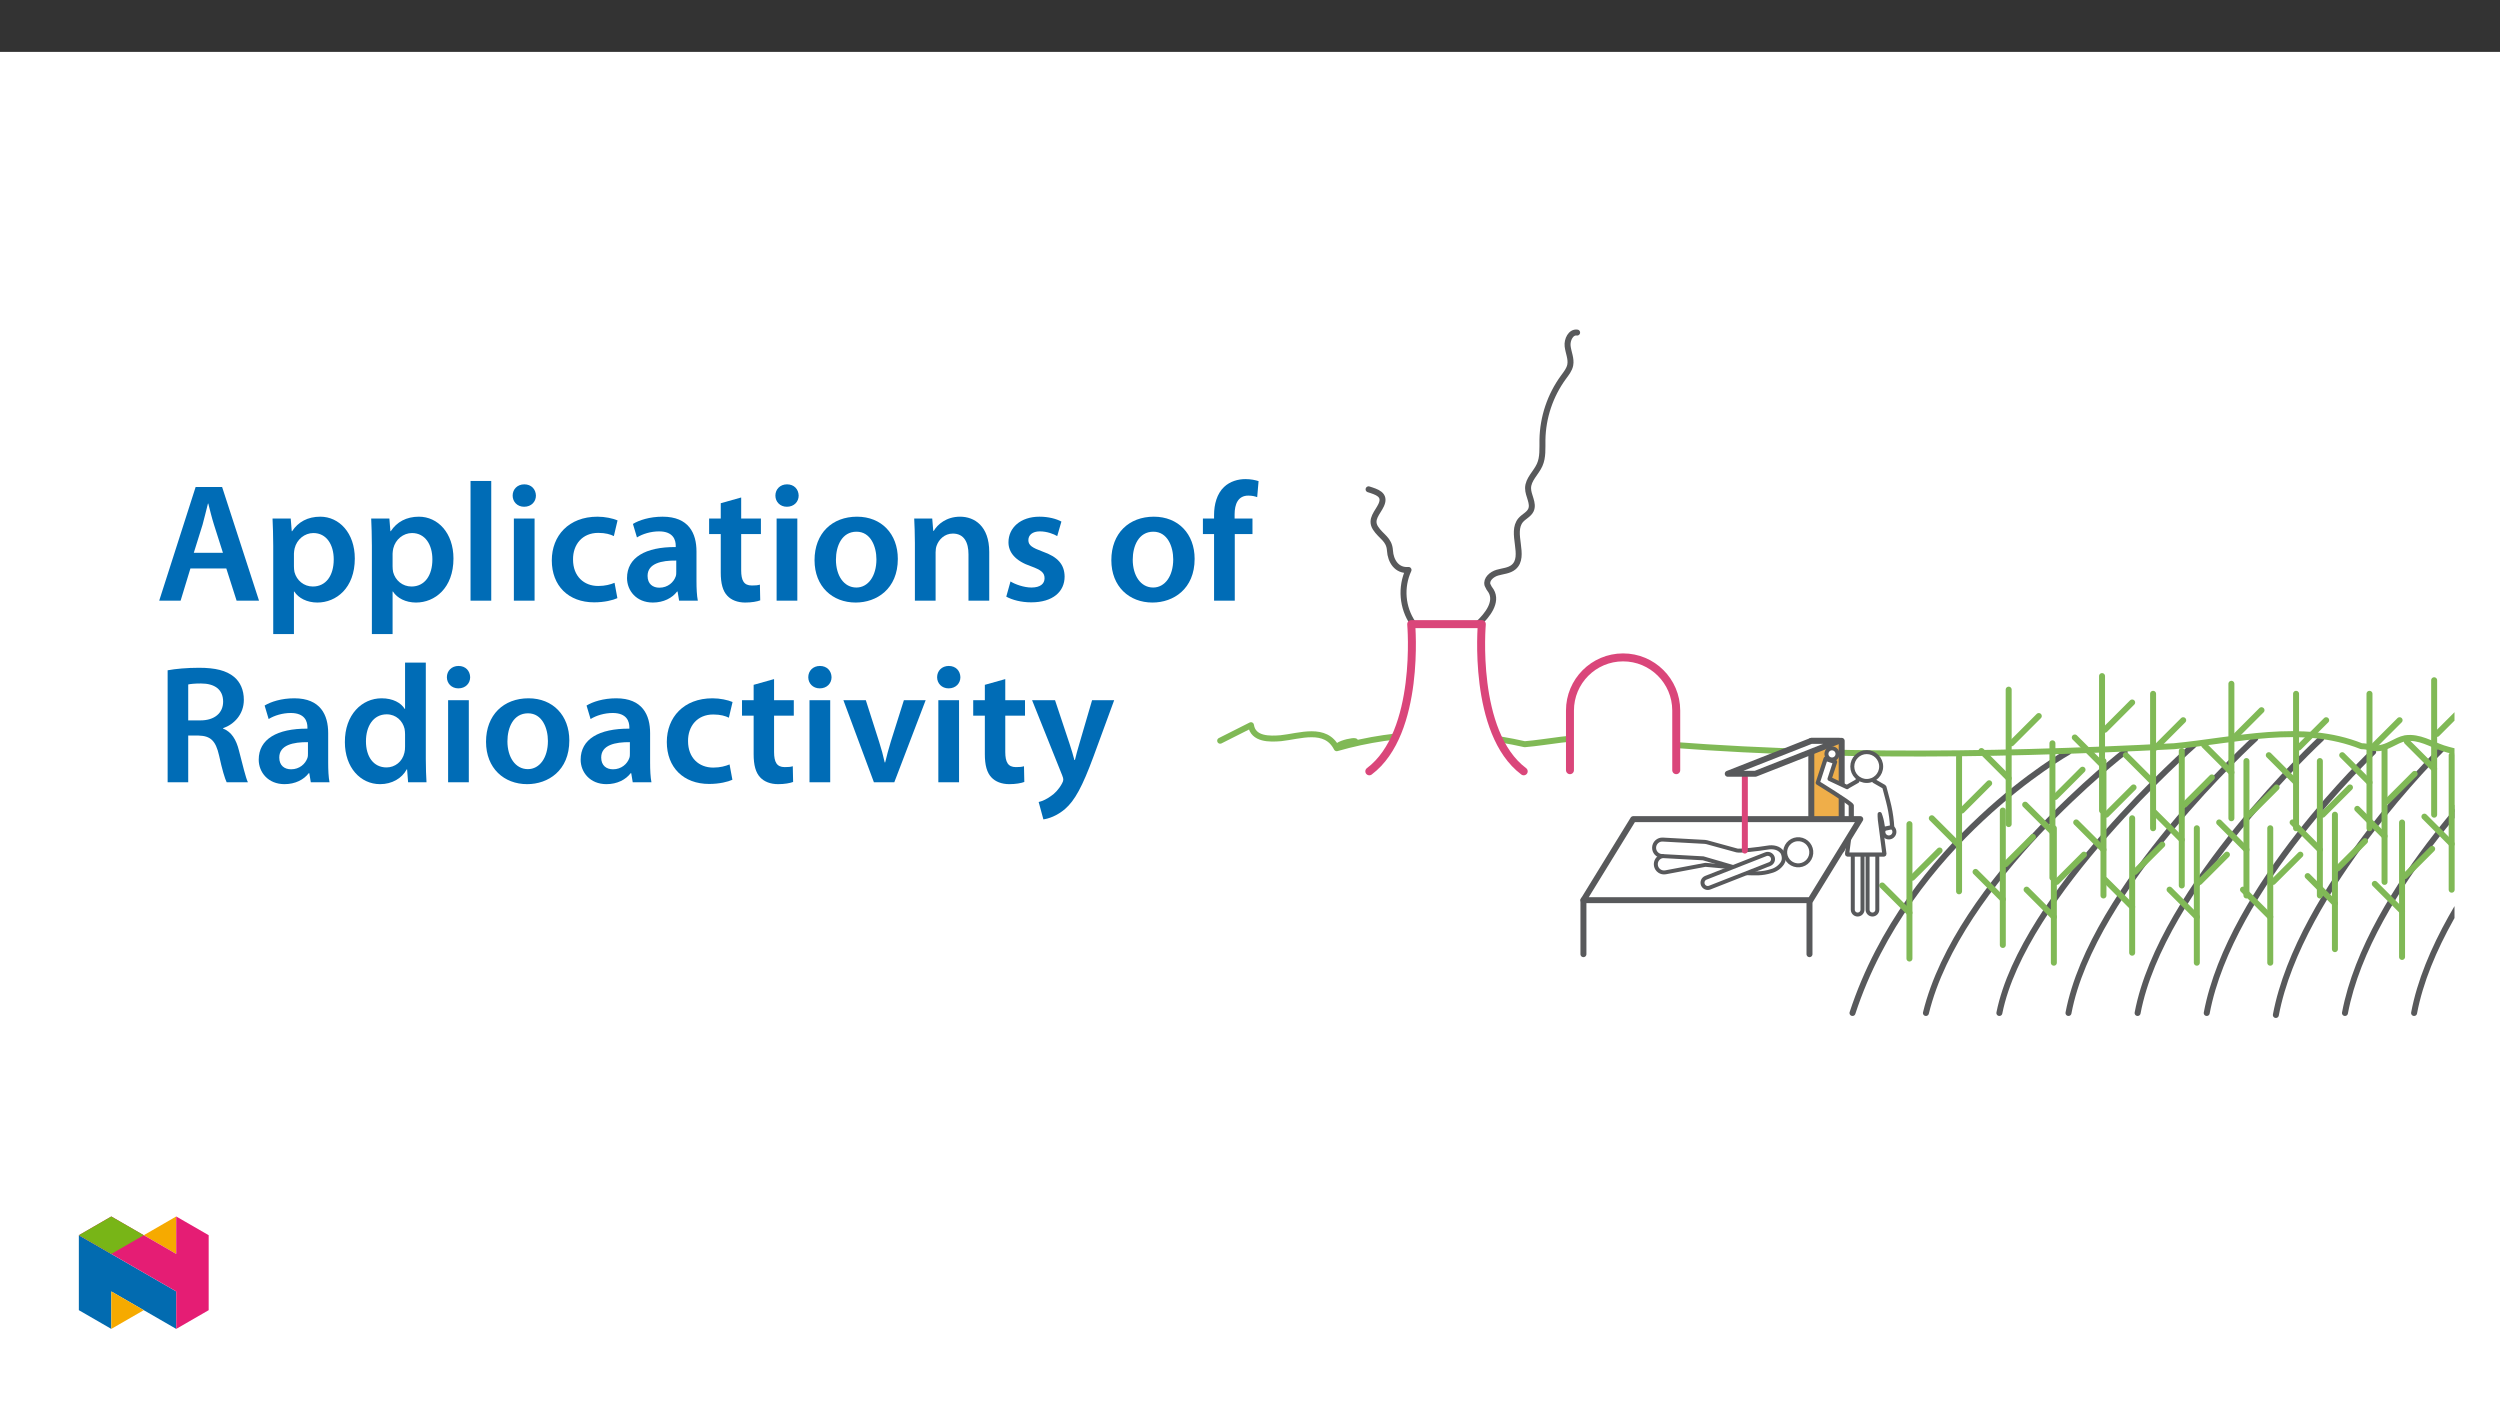 ﻿<?xml version="1.0" encoding="utf-8"?>
<svg xmlns="http://www.w3.org/2000/svg" xmlns:xlink="http://www.w3.org/1999/xlink" viewBox="0 0 960 540" version="1.1">
  <rect x="0" y="0" width="960" height="540" fill="#333333" stroke="none"/>
  <defs>
    <g>
      <symbol overflow="visible" id="glyph0-0">
        <path style="stroke:none;" d="M 0 0 L 32.375 0 L 32.375 -45.328 L 0 -45.328 Z M 16.188 -25.578 L 5.188 -42.094 L 27.188 -42.094 Z M 18.125 -22.656 L 29.141 -39.172 L 29.141 -6.156 Z M 5.188 -3.234 L 16.188 -19.75 L 27.188 -3.234 Z M 3.234 -39.172 L 14.25 -22.656 L 3.234 -6.156 Z M 3.234 -39.172 " />
      </symbol>
      <symbol overflow="visible" id="glyph0-1">
        <path style="stroke:none;" d="M 27.125 -12.375 L 31.078 0 L 39.688 0 L 25.516 -43.641 L 15.344 -43.641 L 1.359 0 L 9.578 0 L 13.344 -12.375 Z M 14.641 -18.391 L 18 -29.141 C 18.719 -31.734 19.422 -34.766 20.078 -37.297 L 20.203 -37.297 C 20.844 -34.766 21.562 -31.797 22.406 -29.141 L 25.828 -18.391 Z M 14.641 -18.391 " />
      </symbol>
      <symbol overflow="visible" id="glyph0-2">
        <path style="stroke:none;" d="M 4.281 12.828 L 12.234 12.828 L 12.234 -3.5 L 12.375 -3.5 C 13.984 -0.969 17.281 0.719 21.234 0.719 C 28.422 0.719 35.609 -4.797 35.609 -16.188 C 35.609 -26.031 29.594 -32.25 22.344 -32.25 C 17.547 -32.25 13.859 -30.234 11.531 -26.672 L 11.391 -26.672 L 11 -31.531 L 4.016 -31.531 C 4.141 -28.562 4.281 -25.188 4.281 -21.047 Z M 12.234 -18.062 C 12.234 -18.719 12.375 -19.422 12.5 -20.078 C 13.344 -23.562 16.375 -25.969 19.688 -25.969 C 24.797 -25.969 27.516 -21.438 27.516 -15.859 C 27.516 -9.641 24.547 -5.438 19.484 -5.438 C 16.062 -5.438 13.281 -7.766 12.438 -11 C 12.297 -11.719 12.234 -12.438 12.234 -13.203 Z M 12.234 -18.062 " />
      </symbol>
      <symbol overflow="visible" id="glyph0-3">
        <path style="stroke:none;" d="M 4.281 0 L 12.234 0 L 12.234 -45.969 L 4.281 -45.969 Z M 4.281 0 " />
      </symbol>
      <symbol overflow="visible" id="glyph0-4">
        <path style="stroke:none;" d="M 12.234 0 L 12.234 -31.531 L 4.281 -31.531 L 4.281 0 Z M 8.281 -44.672 C 5.641 -44.672 3.812 -42.797 3.812 -40.344 C 3.812 -38.016 5.562 -36.062 8.219 -36.062 C 11 -36.062 12.75 -38.016 12.75 -40.344 C 12.688 -42.797 11 -44.672 8.281 -44.672 Z M 8.281 -44.672 " />
      </symbol>
      <symbol overflow="visible" id="glyph0-5">
        <path style="stroke:none;" d="M 26.359 -6.859 C 24.797 -6.219 22.797 -5.641 20.078 -5.641 C 14.641 -5.641 10.422 -9.328 10.422 -15.797 C 10.359 -21.562 13.984 -26.031 20.078 -26.031 C 22.922 -26.031 24.797 -25.453 26.094 -24.797 L 27.516 -30.828 C 25.703 -31.594 22.734 -32.25 19.812 -32.25 C 8.734 -32.25 2.266 -24.922 2.266 -15.469 C 2.266 -5.703 8.672 0.641 18.516 0.641 C 22.469 0.641 25.766 -0.188 27.453 -0.969 Z M 26.359 -6.859 " />
      </symbol>
      <symbol overflow="visible" id="glyph0-6">
        <path style="stroke:none;" d="M 28.75 -18.906 C 28.75 -25.828 25.828 -32.25 15.734 -32.25 C 10.75 -32.25 6.672 -30.891 4.344 -29.469 L 5.891 -24.281 C 8.031 -25.641 11.266 -26.609 14.375 -26.609 C 19.938 -26.609 20.781 -23.188 20.781 -21.109 L 20.781 -20.594 C 9.125 -20.656 2.078 -16.578 2.078 -8.672 C 2.078 -3.891 5.641 0.719 11.984 0.719 C 16.125 0.719 19.422 -1.031 21.297 -3.5 L 21.5 -3.5 L 22.078 0 L 29.266 0 C 28.875 -1.938 28.75 -4.734 28.75 -7.578 Z M 20.984 -11.078 C 20.984 -10.484 20.984 -9.906 20.781 -9.328 C 20 -7.062 17.734 -4.984 14.5 -4.984 C 11.984 -4.984 9.969 -6.406 9.969 -9.516 C 9.969 -14.312 15.344 -15.469 20.984 -15.406 Z M 20.984 -11.078 " />
      </symbol>
      <symbol overflow="visible" id="glyph0-7">
        <path style="stroke:none;" d="M 5.562 -37.422 L 5.562 -31.531 L 1.094 -31.531 L 1.094 -25.578 L 5.562 -25.578 L 5.562 -10.75 C 5.562 -6.609 6.344 -3.688 8.094 -1.875 C 9.578 -0.266 11.984 0.719 14.953 0.719 C 17.422 0.719 19.547 0.328 20.719 -0.125 L 20.594 -6.156 C 19.688 -5.891 18.906 -5.828 17.484 -5.828 C 14.438 -5.828 13.406 -7.766 13.406 -11.656 L 13.406 -25.578 L 20.984 -25.578 L 20.984 -31.531 L 13.406 -31.531 L 13.406 -39.625 Z M 5.562 -37.422 " />
      </symbol>
      <symbol overflow="visible" id="glyph0-8">
        <path style="stroke:none;" d="M 18.578 -32.25 C 9.062 -32.25 2.266 -25.906 2.266 -15.547 C 2.266 -5.375 9.188 0.719 18.062 0.719 C 26.094 0.719 34.25 -4.469 34.25 -16.062 C 34.25 -25.641 27.969 -32.25 18.578 -32.25 Z M 18.391 -26.484 C 23.828 -26.484 26.031 -20.781 26.031 -15.859 C 26.031 -9.453 22.859 -5.047 18.328 -5.047 C 13.531 -5.047 10.484 -9.641 10.484 -15.734 C 10.484 -20.984 12.75 -26.484 18.391 -26.484 Z M 18.391 -26.484 " />
      </symbol>
      <symbol overflow="visible" id="glyph0-9">
        <path style="stroke:none;" d="M 4.281 0 L 12.234 0 L 12.234 -18.578 C 12.234 -19.484 12.375 -20.469 12.625 -21.109 C 13.469 -23.5 15.672 -25.766 18.844 -25.766 C 23.188 -25.766 24.859 -22.344 24.859 -17.812 L 24.859 0 L 32.828 0 L 32.828 -18.719 C 32.828 -28.688 27.125 -32.25 21.625 -32.25 C 16.375 -32.25 12.953 -29.266 11.531 -26.812 L 11.328 -26.812 L 10.938 -31.531 L 4.016 -31.531 C 4.141 -28.812 4.281 -25.766 4.281 -22.141 Z M 4.281 0 " />
      </symbol>
      <symbol overflow="visible" id="glyph0-10">
        <path style="stroke:none;" d="M 2.328 -1.547 C 4.656 -0.266 8.094 0.641 11.906 0.641 C 20.266 0.641 24.734 -3.5 24.734 -9.266 C 24.672 -13.922 22.078 -16.828 16.312 -18.844 C 12.297 -20.328 10.812 -21.234 10.812 -23.25 C 10.812 -25.188 12.375 -26.609 15.219 -26.609 C 18 -26.609 20.594 -25.578 21.891 -24.797 L 23.5 -30.375 C 21.625 -31.406 18.578 -32.25 15.094 -32.25 C 7.766 -32.25 3.172 -27.969 3.172 -22.406 C 3.172 -18.641 5.703 -15.281 11.844 -13.203 C 15.734 -11.781 17.031 -10.75 17.031 -8.609 C 17.031 -6.547 15.469 -5.047 11.984 -5.047 C 9.125 -5.047 5.703 -6.281 3.953 -7.375 Z M 2.328 -1.547 " />
      </symbol>
      <symbol overflow="visible" id="glyph0-11">
        <path style="stroke:none;" d="M 13.141 0 L 13.141 -25.578 L 19.938 -25.578 L 19.938 -31.531 L 13.078 -31.531 L 13.078 -33.156 C 13.078 -37.031 14.375 -40.344 18.328 -40.344 C 19.812 -40.344 20.844 -40.078 21.75 -39.75 L 22.281 -45.906 C 21.047 -46.297 19.359 -46.688 17.219 -46.688 C 14.438 -46.688 11.328 -45.844 9 -43.641 C 6.281 -41.047 5.188 -36.969 5.188 -32.891 L 5.188 -31.531 L 0.906 -31.531 L 0.906 -25.578 L 5.188 -25.578 L 5.188 0 Z M 13.141 0 " />
      </symbol>
      <symbol overflow="visible" id="glyph0-12">
        <path style="stroke:none;" d="M 4.594 0 L 12.5 0 L 12.5 -17.938 L 16.516 -17.938 C 21.047 -17.812 23.047 -16 24.344 -10.297 C 25.516 -4.859 26.609 -1.297 27.266 0 L 35.422 0 C 34.578 -1.688 33.406 -6.734 31.984 -12.172 C 30.953 -16.375 29.078 -19.422 25.906 -20.594 L 25.906 -20.781 C 30.047 -22.203 33.859 -26.031 33.859 -31.656 C 33.859 -35.422 32.5 -38.469 30.109 -40.469 C 27.125 -42.922 22.922 -43.969 16.641 -43.969 C 12.047 -43.969 7.641 -43.578 4.594 -43 Z M 12.5 -37.562 C 13.281 -37.75 14.891 -37.938 17.422 -37.938 C 22.594 -37.938 25.906 -35.672 25.906 -30.953 C 25.906 -26.609 22.594 -23.766 17.219 -23.766 L 12.5 -23.766 Z M 12.5 -37.562 " />
      </symbol>
      <symbol overflow="visible" id="glyph0-13">
        <path style="stroke:none;" d="M 25.375 -45.969 L 25.375 -28.172 L 25.25 -28.172 C 23.828 -30.5 20.719 -32.25 16.375 -32.25 C 8.812 -32.25 2.203 -25.969 2.266 -15.406 C 2.266 -5.703 8.219 0.719 15.797 0.719 C 20.328 0.719 24.156 -1.484 26.031 -4.984 L 26.156 -4.984 L 26.547 0 L 33.609 0 C 33.469 -2.141 33.344 -5.641 33.344 -8.875 L 33.344 -45.969 Z M 25.375 -13.656 C 25.375 -12.828 25.312 -12.047 25.125 -11.328 C 24.344 -7.906 21.5 -5.703 18.266 -5.703 C 13.203 -5.703 10.359 -9.906 10.359 -15.734 C 10.359 -21.562 13.203 -26.094 18.328 -26.094 C 21.953 -26.094 24.469 -23.562 25.188 -20.531 C 25.312 -19.875 25.375 -19.031 25.375 -18.391 Z M 25.375 -13.656 " />
      </symbol>
      <symbol overflow="visible" id="glyph0-14">
        <path style="stroke:none;" d="M 0.719 -31.531 L 12.438 0 L 20.266 0 L 32.312 -31.531 L 23.953 -31.531 L 18.906 -15.547 C 18.062 -12.688 17.359 -10.234 16.766 -7.641 L 16.578 -7.641 C 16 -10.234 15.344 -12.75 14.438 -15.547 L 9.328 -31.531 Z M 0.719 -31.531 " />
      </symbol>
      <symbol overflow="visible" id="glyph0-15">
        <path style="stroke:none;" d="M 0.516 -31.531 L 12.109 -2.594 C 12.438 -1.812 12.5 -1.359 12.5 -1.031 C 12.5 -0.641 12.375 -0.188 12.047 0.391 C 10.938 2.531 9.188 4.406 7.641 5.375 C 6.016 6.547 4.406 7.25 3.047 7.578 L 4.859 14.25 C 6.797 13.984 10.031 12.953 13.203 10.234 C 16.906 7 19.812 1.75 24.156 -10.031 L 32.047 -31.531 L 23.562 -31.531 L 18.641 -14.703 C 18 -12.688 17.422 -10.297 16.969 -8.547 L 16.766 -8.547 C 16.312 -10.297 15.609 -12.688 14.953 -14.641 L 9.328 -31.531 Z M 0.516 -31.531 " />
      </symbol>
    </g>
    <clipPath id="clip1">
      <path d="M 899 288 L 942.531 288 L 942.531 391 L 899 391 Z M 899 288 " />
    </clipPath>
    <clipPath id="clip2">
      <path d="M 925 285 L 942.531 285 L 942.531 391 L 925 391 Z M 925 285 " />
    </clipPath>
    <clipPath id="clip3">
      <path d="M 467 277 L 942.531 277 L 942.531 292 L 467 292 Z M 467 277 " />
    </clipPath>
    <clipPath id="clip4">
      <path d="M 934 270 L 942.531 270 L 942.531 283 L 934 283 Z M 934 270 " />
    </clipPath>
    <clipPath id="clip5">
      <path d="M 940 288 L 942.531 288 L 942.531 343 L 940 343 Z M 940 288 " />
    </clipPath>
    <clipPath id="clip6">
      <path d="M 941 299 L 942.531 299 L 942.531 312 L 941 312 Z M 941 299 " />
    </clipPath>
    <clipPath id="clip7">
      <path d="M 929 312 L 942.531 312 L 942.531 326 L 929 326 Z M 929 312 " />
    </clipPath>
    <clipPath id="clip8">
      <path d="M 30.277 474 L 68 474 L 68 510.301 L 30.277 510.301 Z M 30.277 474 " />
    </clipPath>
    <clipPath id="clip9">
      <path d="M 42 495 L 56 495 L 56 510.301 L 42 510.301 Z M 42 495 " />
    </clipPath>
    <clipPath id="clip10">
      <path d="M 55 467.125 L 68 467.125 L 68 482 L 55 482 Z M 55 467.125 " />
    </clipPath>
    <clipPath id="clip11">
      <path d="M 30.277 467.125 L 80.133 467.125 L 80.133 510.301 L 30.277 510.301 Z M 30.277 467.125 " />
    </clipPath>
    <clipPath id="clip12">
      <path d="M 30.277 467.125 L 56 467.125 L 56 482 L 30.277 482 Z M 30.277 467.125 " />
    </clipPath>
  </defs>
  <g id="surface1">
    <path style=" stroke:none;fill-rule:nonzero;fill:rgb(100%,100%,100%);fill-opacity:1;" d="M 0 559.926 L 960 559.926 L 960 19.926 L 0 19.926 Z M 0 559.926 " />
    <path style="fill:none;stroke-width:3;stroke-linecap:round;stroke-linejoin:round;stroke:rgb(34.499%,34.9%,35.699%);stroke-opacity:1;stroke-miterlimit:4;" d="M -0.002 -0.001 C -5.405 7.934 -6.258 18.121 -2.239 26.838 C -8.193 26.301 -11.246 31.382 -11.553 36.539 C -11.895 42.335 -16.016 43.479 -18.814 47.865 C -21.643 52.297 -17.69 55.585 -15.929 59.451 C -13.539 64.705 -18.247 66.007 -22.286 67.309 " transform="matrix(0.765,0,0,-0.765,542.584,239.39)" />
    <path style="fill:none;stroke-width:3;stroke-linecap:round;stroke-linejoin:round;stroke:rgb(34.499%,34.9%,35.699%);stroke-opacity:1;stroke-miterlimit:4;" d="M -0.001 0.002 C 4.794 4.398 9.997 11.072 6.663 16.658 C 5.928 17.592 5.32 18.624 4.855 19.722 C 4.084 22.53 6.995 25.022 9.788 25.849 C 12.581 26.671 15.747 26.773 17.973 28.647 C 24.305 33.994 16.155 45.932 21.548 52.228 C 23.11 54.046 25.622 55.052 26.644 57.217 C 28.257 60.648 25.209 64.488 25.229 68.277 C 25.25 72.678 29.253 75.91 31.05 79.924 C 32.786 83.8 32.383 88.242 32.449 92.49 C 32.638 103.806 36.32 114.784 42.983 123.929 C 44.383 125.834 45.95 127.749 46.4 130.067 C 47.017 133.217 45.45 136.348 45.087 139.539 C 44.72 142.73 46.67 146.81 49.851 146.371 " transform="matrix(0.765,0,0,-0.765,567.477,239.677)" />
    <path style="fill:none;stroke-width:3;stroke-linecap:round;stroke-linejoin:round;stroke:rgb(34.499%,34.9%,35.699%);stroke-opacity:1;stroke-miterlimit:4;" d="M -0.002 -0.002 C -0.002 -0.002 -80.231 -45.048 -108.422 -131.073 " transform="matrix(0.765,0,0,-0.765,794.298,288.718)" />
    <path style="fill:none;stroke-width:3;stroke-linecap:round;stroke-linejoin:round;stroke:rgb(34.499%,34.9%,35.699%);stroke-opacity:1;stroke-miterlimit:4;" d="M -0.001 -0.002 C -0.001 -0.002 -83.488 -64.411 -99.751 -131.073 " transform="matrix(0.765,0,0,-0.765,815.864,288.718)" />
    <path style="fill:none;stroke-width:3;stroke-linecap:round;stroke-linejoin:round;stroke:rgb(34.499%,34.9%,35.699%);stroke-opacity:1;stroke-miterlimit:4;" d="M -0.002 0 C -0.002 0 -85.628 -74.938 -97.551 -134.461 " transform="matrix(0.765,0,0,-0.765,842.384,286.125)" />
    <path style="fill:none;stroke-width:3;stroke-linecap:round;stroke-linejoin:round;stroke:rgb(34.499%,34.9%,35.699%);stroke-opacity:1;stroke-miterlimit:4;" d="M 0.001 -0.002 C 0.001 -0.002 -81.857 -74.491 -93.785 -137.813 " transform="matrix(0.765,0,0,-0.765,866.043,283.561)" />
    <path style="fill:none;stroke-width:3;stroke-linecap:round;stroke-linejoin:round;stroke:rgb(34.499%,34.9%,35.699%);stroke-opacity:1;stroke-miterlimit:4;" d="M 0.001 -0.002 C 0.001 -0.002 -80.274 -74.491 -92.202 -137.813 " transform="matrix(0.765,0,0,-0.765,891.374,283.561)" />
    <path style="fill:none;stroke-width:3;stroke-linecap:round;stroke-linejoin:round;stroke:rgb(34.499%,34.9%,35.699%);stroke-opacity:1;stroke-miterlimit:4;" d="M -0 -0.002 C -0 -0.002 -71.625 -67.751 -83.553 -131.073 " transform="matrix(0.765,0,0,-0.765,911.301,288.718)" />
    <path style="fill:none;stroke-width:3;stroke-linecap:round;stroke-linejoin:round;stroke:rgb(34.499%,34.9%,35.699%);stroke-opacity:1;stroke-miterlimit:4;" d="M 0.001 0.002 C 0.001 0.002 -71.44 -70.275 -83.363 -133.597 " transform="matrix(0.765,0,0,-0.765,937.699,287.552)" />
    <g clip-path="url(#clip1)" clip-rule="nonzero">
      <path style="fill:none;stroke-width:3;stroke-linecap:round;stroke-linejoin:round;stroke:rgb(34.499%,34.9%,35.699%);stroke-opacity:1;stroke-miterlimit:4;" d="M 0.001 0.002 C 0.001 0.002 -70.843 -66.965 -82.771 -130.288 " transform="matrix(0.765,0,0,-0.765,963.785,289.318)" />
    </g>
    <g clip-path="url(#clip2)" clip-rule="nonzero">
      <path style="fill:none;stroke-width:3;stroke-linecap:round;stroke-linejoin:round;stroke:rgb(34.499%,34.9%,35.699%);stroke-opacity:1;stroke-miterlimit:4;" d="M -0.001 0.001 C -0.001 0.001 -74.812 -70.868 -86.74 -134.19 " transform="matrix(0.765,0,0,-0.765,993.364,286.333)" />
    </g>
    <g clip-path="url(#clip3)" clip-rule="nonzero">
      <path style="fill:none;stroke-width:3;stroke-linecap:round;stroke-linejoin:round;stroke:rgb(50.2%,72.499%,33.699%);stroke-opacity:1;stroke-miterlimit:4;" d="M 0.001 0.001 L 15.463 7.803 C 16.54 0.609 24.873 0.803 30.46 1.272 C 39.881 2.248 52.881 7.247 58.513 -3.757 C 79.724 2.227 58.002 -0.346 58.513 -3.757 C 89.881 5.25 121.881 5.25 152.881 -1.75 C 164.881 -0.75 176.88 2.248 189.881 1.247 C 286.883 -8.751 381.884 -7.75 478.882 -2.751 C 509.882 0.246 542.883 9.248 572.882 -2.751 C 575.884 -2.751 577.881 -3.752 580.883 -3.752 C 585.882 -3.752 589.881 0.246 594.88 1.247 C 601.88 2.248 607.88 -1.75 613.88 -3.752 C 641.882 -12.754 670.88 -1.75 698.883 0.246 C 715.881 1.247 732.88 0.246 748.73 -4.554 " transform="matrix(0.765,0,0,-0.765,468.542,284.442)" />
    </g>
    <path style="fill-rule:nonzero;fill:rgb(100%,100%,100%);fill-opacity:1;stroke-width:4;stroke-linecap:round;stroke-linejoin:round;stroke:rgb(85.5%,27.499%,47.8%);stroke-opacity:1;stroke-miterlimit:4;" d="M 0 0.002 L 0 29.903 C -0.03 44.63 11.883 56.594 26.614 56.624 C 41.345 56.655 53.309 44.742 53.34 30.011 L 53.34 0.002 " transform="matrix(0.765,0,0,-0.765,602.867,295.755)" />
    <path style="fill-rule:nonzero;fill:rgb(100%,100%,100%);fill-opacity:1;stroke-width:4;stroke-linecap:round;stroke-linejoin:round;stroke:rgb(85.5%,27.499%,47.8%);stroke-opacity:1;stroke-miterlimit:4;" d="M -0.002 -0 C 25.861 19.398 21.026 73.892 21.026 73.892 L 56.483 73.892 C 56.483 73.892 51.643 19.398 77.506 -0 " transform="matrix(0.765,0,0,-0.765,525.814,296.191)" />
    <path style="fill-rule:nonzero;fill:rgb(93.7%,68.199%,28.6%);fill-opacity:1;stroke-width:3;stroke-linecap:round;stroke-linejoin:round;stroke:rgb(34.499%,34.9%,35.699%);stroke-opacity:1;stroke-miterlimit:4;" d="M 304.851 145.764 L 320.098 145.764 L 320.098 91.117 L 304.851 91.117 Z M 304.851 145.764 " transform="matrix(0.765,0,0,-0.765,462.332,395.998)" />
    <path style="fill:none;stroke-width:3;stroke-linecap:round;stroke-linejoin:round;stroke:rgb(34.499%,34.9%,35.699%);stroke-opacity:1;stroke-miterlimit:4;" d="M 0.001 -0.001 L 0.001 -27.11 " transform="matrix(0.765,0,0,-0.765,694.843,345.659)" />
    <path style="fill:none;stroke-width:3;stroke-linecap:round;stroke-linejoin:round;stroke:rgb(34.499%,34.9%,35.699%);stroke-opacity:1;stroke-miterlimit:4;" d="M 0 -0.001 L 0 -27.11 " transform="matrix(0.765,0,0,-0.765,608.039,345.659)" />
    <path style="fill:none;stroke-width:3;stroke-linecap:round;stroke-linejoin:round;stroke:rgb(34.499%,34.9%,35.699%);stroke-opacity:1;stroke-miterlimit:4;" d="M 0 -0.002 L 0 -27.111 " transform="matrix(0.765,0,0,-0.765,714.336,314.549)" />
    <path style="fill:none;stroke-width:3;stroke-linecap:round;stroke-linejoin:round;stroke:rgb(50.2%,72.499%,33.699%);stroke-opacity:1;stroke-miterlimit:4;" d="M -0.002 0.001 L -0.002 -67.487 " transform="matrix(0.765,0,0,-0.765,733.228,316.454)" />
    <path style="fill:none;stroke-width:3;stroke-linecap:round;stroke-linejoin:round;stroke:rgb(50.2%,72.499%,33.699%);stroke-opacity:1;stroke-miterlimit:4;" d="M 0.001 0.003 L 13.69 13.687 " transform="matrix(0.765,0,0,-0.765,734.32,337.061)" />
    <path style="fill:none;stroke-width:3;stroke-linecap:round;stroke-linejoin:round;stroke:rgb(50.2%,72.499%,33.699%);stroke-opacity:1;stroke-miterlimit:4;" d="M -0.002 -0 L -13.687 13.689 " transform="matrix(0.765,0,0,-0.765,733.228,350.496)" />
    <path style="fill:none;stroke-width:3;stroke-linecap:round;stroke-linejoin:round;stroke:rgb(50.2%,72.499%,33.699%);stroke-opacity:1;stroke-miterlimit:4;" d="M 0 -0.001 L 0 -67.49 " transform="matrix(0.765,0,0,-0.765,752.281,290.64)" />
    <path style="fill:none;stroke-width:3;stroke-linecap:round;stroke-linejoin:round;stroke:rgb(50.2%,72.499%,33.699%);stroke-opacity:1;stroke-miterlimit:4;" d="M -0.002 0 L 13.688 13.69 " transform="matrix(0.765,0,0,-0.765,753.372,311.246)" />
    <path style="fill:none;stroke-width:3;stroke-linecap:round;stroke-linejoin:round;stroke:rgb(50.2%,72.499%,33.699%);stroke-opacity:1;stroke-miterlimit:4;" d="M 0 0.002 L -13.689 13.686 " transform="matrix(0.765,0,0,-0.765,752.281,324.681)" />
    <path style="fill:none;stroke-width:3;stroke-linecap:round;stroke-linejoin:round;stroke:rgb(50.2%,72.499%,33.699%);stroke-opacity:1;stroke-miterlimit:4;" d="M -0.002 0.001 L -0.002 -67.488 " transform="matrix(0.765,0,0,-0.765,771.333,264.825)" />
    <path style="fill:none;stroke-width:3;stroke-linecap:round;stroke-linejoin:round;stroke:rgb(50.2%,72.499%,33.699%);stroke-opacity:1;stroke-miterlimit:4;" d="M 0.001 0.002 L 13.686 13.687 " transform="matrix(0.765,0,0,-0.765,772.425,285.431)" />
    <path style="fill:none;stroke-width:3;stroke-linecap:round;stroke-linejoin:round;stroke:rgb(50.2%,72.499%,33.699%);stroke-opacity:1;stroke-miterlimit:4;" d="M -0.002 -0.002 L -13.687 13.688 " transform="matrix(0.765,0,0,-0.765,771.333,298.866)" />
    <path style="fill:none;stroke-width:3;stroke-linecap:round;stroke-linejoin:round;stroke:rgb(50.2%,72.499%,33.699%);stroke-opacity:1;stroke-miterlimit:4;" d="M 0.002 0 L 0.002 -67.488 " transform="matrix(0.765,0,0,-0.765,769.08,311.246)" />
    <path style="fill:none;stroke-width:3;stroke-linecap:round;stroke-linejoin:round;stroke:rgb(50.2%,72.499%,33.699%);stroke-opacity:1;stroke-miterlimit:4;" d="M 0 0.002 L 13.69 13.691 " transform="matrix(0.765,0,0,-0.765,770.172,331.853)" />
    <path style="fill:none;stroke-width:3;stroke-linecap:round;stroke-linejoin:round;stroke:rgb(50.2%,72.499%,33.699%);stroke-opacity:1;stroke-miterlimit:4;" d="M 0.002 -0.002 L -13.687 13.687 " transform="matrix(0.765,0,0,-0.765,769.08,345.287)" />
    <path style="fill:none;stroke-width:3;stroke-linecap:round;stroke-linejoin:round;stroke:rgb(50.2%,72.499%,33.699%);stroke-opacity:1;stroke-miterlimit:4;" d="M -0 0.002 L -0 -67.487 " transform="matrix(0.765,0,0,-0.765,788.133,285.431)" />
    <path style="fill:none;stroke-width:3;stroke-linecap:round;stroke-linejoin:round;stroke:rgb(50.2%,72.499%,33.699%);stroke-opacity:1;stroke-miterlimit:4;" d="M -0.002 -0.002 L 13.688 13.688 " transform="matrix(0.765,0,0,-0.765,789.224,306.038)" />
    <path style="fill:none;stroke-width:3;stroke-linecap:round;stroke-linejoin:round;stroke:rgb(50.2%,72.499%,33.699%);stroke-opacity:1;stroke-miterlimit:4;" d="M -0 -0 L -13.69 13.689 " transform="matrix(0.765,0,0,-0.765,788.133,319.472)" />
    <path style="fill:none;stroke-width:3;stroke-linecap:round;stroke-linejoin:round;stroke:rgb(50.2%,72.499%,33.699%);stroke-opacity:1;stroke-miterlimit:4;" d="M -0.002 -0.001 L -0.002 -67.49 " transform="matrix(0.765,0,0,-0.765,807.185,259.616)" />
    <path style="fill:none;stroke-width:3;stroke-linecap:round;stroke-linejoin:round;stroke:rgb(50.2%,72.499%,33.699%);stroke-opacity:1;stroke-miterlimit:4;" d="M 0.001 -0 L 13.69 13.69 " transform="matrix(0.765,0,0,-0.765,808.277,280.223)" />
    <path style="fill:none;stroke-width:3;stroke-linecap:round;stroke-linejoin:round;stroke:rgb(50.2%,72.499%,33.699%);stroke-opacity:1;stroke-miterlimit:4;" d="M -0.002 0.001 L -13.687 13.686 " transform="matrix(0.765,0,0,-0.765,807.185,293.657)" />
    <path style="fill:none;stroke-width:3;stroke-linecap:round;stroke-linejoin:round;stroke:rgb(50.2%,72.499%,33.699%);stroke-opacity:1;stroke-miterlimit:4;" d="M 0.002 0.002 L 0.002 -67.492 " transform="matrix(0.765,0,0,-0.765,788.678,318.052)" />
    <path style="fill:none;stroke-width:3;stroke-linecap:round;stroke-linejoin:round;stroke:rgb(50.2%,72.499%,33.699%);stroke-opacity:1;stroke-miterlimit:4;" d="M -0 -0.002 L 13.69 13.688 " transform="matrix(0.765,0,0,-0.765,789.77,338.659)" />
    <path style="fill:none;stroke-width:3;stroke-linecap:round;stroke-linejoin:round;stroke:rgb(50.2%,72.499%,33.699%);stroke-opacity:1;stroke-miterlimit:4;" d="M 0.002 0 L -13.688 13.69 " transform="matrix(0.765,0,0,-0.765,788.678,352.094)" />
    <path style="fill:none;stroke-width:3;stroke-linecap:round;stroke-linejoin:round;stroke:rgb(50.2%,72.499%,33.699%);stroke-opacity:1;stroke-miterlimit:4;" d="M -0 -0.002 L -0 -67.49 " transform="matrix(0.765,0,0,-0.765,807.731,292.237)" />
    <path style="fill:none;stroke-width:3;stroke-linecap:round;stroke-linejoin:round;stroke:rgb(50.2%,72.499%,33.699%);stroke-opacity:1;stroke-miterlimit:4;" d="M -0.002 -0 L 13.687 13.689 " transform="matrix(0.765,0,0,-0.765,808.822,312.843)" />
    <path style="fill:none;stroke-width:3;stroke-linecap:round;stroke-linejoin:round;stroke:rgb(50.2%,72.499%,33.699%);stroke-opacity:1;stroke-miterlimit:4;" d="M -0 0.002 L -13.69 13.687 " transform="matrix(0.765,0,0,-0.765,807.731,326.279)" />
    <path style="fill:none;stroke-width:3;stroke-linecap:round;stroke-linejoin:round;stroke:rgb(50.2%,72.499%,33.699%);stroke-opacity:1;stroke-miterlimit:4;" d="M 0.001 0.001 L 0.001 -67.488 " transform="matrix(0.765,0,0,-0.765,826.784,266.423)" />
    <path style="fill:none;stroke-width:3;stroke-linecap:round;stroke-linejoin:round;stroke:rgb(50.2%,72.499%,33.699%);stroke-opacity:1;stroke-miterlimit:4;" d="M 0 0.002 L 13.69 13.687 " transform="matrix(0.765,0,0,-0.765,827.875,287.029)" />
    <path style="fill:none;stroke-width:3;stroke-linecap:round;stroke-linejoin:round;stroke:rgb(50.2%,72.499%,33.699%);stroke-opacity:1;stroke-miterlimit:4;" d="M 0.001 -0.001 L -13.688 13.688 " transform="matrix(0.765,0,0,-0.765,826.784,300.464)" />
    <path style="fill:none;stroke-width:3;stroke-linecap:round;stroke-linejoin:round;stroke:rgb(50.2%,72.499%,33.699%);stroke-opacity:1;stroke-miterlimit:4;" d="M 0.002 -0.002 L 0.002 -67.491 " transform="matrix(0.765,0,0,-0.765,818.749,314.209)" />
    <path style="fill:none;stroke-width:3;stroke-linecap:round;stroke-linejoin:round;stroke:rgb(50.2%,72.499%,33.699%);stroke-opacity:1;stroke-miterlimit:4;" d="M -0 -0.001 L 13.69 13.689 " transform="matrix(0.765,0,0,-0.765,819.84,334.816)" />
    <path style="fill:none;stroke-width:3;stroke-linecap:round;stroke-linejoin:round;stroke:rgb(50.2%,72.499%,33.699%);stroke-opacity:1;stroke-miterlimit:4;" d="M 0.002 0 L -13.688 13.69 " transform="matrix(0.765,0,0,-0.765,818.749,348.25)" />
    <path style="fill:none;stroke-width:3;stroke-linecap:round;stroke-linejoin:round;stroke:rgb(50.2%,72.499%,33.699%);stroke-opacity:1;stroke-miterlimit:4;" d="M -0 -0 L -0 -67.489 " transform="matrix(0.765,0,0,-0.765,837.801,288.394)" />
    <path style="fill:none;stroke-width:3;stroke-linecap:round;stroke-linejoin:round;stroke:rgb(50.2%,72.499%,33.699%);stroke-opacity:1;stroke-miterlimit:4;" d="M -0.002 0.001 L 13.687 13.691 " transform="matrix(0.765,0,0,-0.765,838.893,309.001)" />
    <path style="fill:none;stroke-width:3;stroke-linecap:round;stroke-linejoin:round;stroke:rgb(50.2%,72.499%,33.699%);stroke-opacity:1;stroke-miterlimit:4;" d="M -0 0.002 L -13.69 13.687 " transform="matrix(0.765,0,0,-0.765,837.801,322.435)" />
    <path style="fill:none;stroke-width:3;stroke-linecap:round;stroke-linejoin:round;stroke:rgb(50.2%,72.499%,33.699%);stroke-opacity:1;stroke-miterlimit:4;" d="M 0.002 0.001 L 0.002 -67.493 " transform="matrix(0.765,0,0,-0.765,856.854,262.579)" />
    <path style="fill:none;stroke-width:3;stroke-linecap:round;stroke-linejoin:round;stroke:rgb(50.2%,72.499%,33.699%);stroke-opacity:1;stroke-miterlimit:4;" d="M 0 -0.003 L 13.69 13.687 " transform="matrix(0.765,0,0,-0.765,857.945,283.186)" />
    <path style="fill:none;stroke-width:3;stroke-linecap:round;stroke-linejoin:round;stroke:rgb(50.2%,72.499%,33.699%);stroke-opacity:1;stroke-miterlimit:4;" d="M 0.002 -0 L -13.687 13.689 " transform="matrix(0.765,0,0,-0.765,856.854,296.621)" />
    <path style="fill:none;stroke-width:3;stroke-linecap:round;stroke-linejoin:round;stroke:rgb(50.2%,72.499%,33.699%);stroke-opacity:1;stroke-miterlimit:4;" d="M -0.001 0.002 L -0.001 -67.492 " transform="matrix(0.765,0,0,-0.765,843.583,318.052)" />
    <path style="fill:none;stroke-width:3;stroke-linecap:round;stroke-linejoin:round;stroke:rgb(50.2%,72.499%,33.699%);stroke-opacity:1;stroke-miterlimit:4;" d="M 0.002 -0.002 L 13.687 13.688 " transform="matrix(0.765,0,0,-0.765,844.674,338.659)" />
    <path style="fill:none;stroke-width:3;stroke-linecap:round;stroke-linejoin:round;stroke:rgb(50.2%,72.499%,33.699%);stroke-opacity:1;stroke-miterlimit:4;" d="M -0.001 0 L -13.685 13.69 " transform="matrix(0.765,0,0,-0.765,843.583,352.094)" />
    <path style="fill:none;stroke-width:3;stroke-linecap:round;stroke-linejoin:round;stroke:rgb(50.2%,72.499%,33.699%);stroke-opacity:1;stroke-miterlimit:4;" d="M 0.002 -0.002 L 0.002 -67.49 " transform="matrix(0.765,0,0,-0.765,862.635,292.237)" />
    <path style="fill:none;stroke-width:3;stroke-linecap:round;stroke-linejoin:round;stroke:rgb(50.2%,72.499%,33.699%);stroke-opacity:1;stroke-miterlimit:4;" d="M -0 -0 L 13.69 13.689 " transform="matrix(0.765,0,0,-0.765,863.727,312.843)" />
    <path style="fill:none;stroke-width:3;stroke-linecap:round;stroke-linejoin:round;stroke:rgb(50.2%,72.499%,33.699%);stroke-opacity:1;stroke-miterlimit:4;" d="M 0.002 0.002 L -13.688 13.687 " transform="matrix(0.765,0,0,-0.765,862.635,326.279)" />
    <path style="fill:none;stroke-width:3;stroke-linecap:round;stroke-linejoin:round;stroke:rgb(50.2%,72.499%,33.699%);stroke-opacity:1;stroke-miterlimit:4;" d="M -0 0.001 L -0 -67.488 " transform="matrix(0.765,0,0,-0.765,881.688,266.423)" />
    <path style="fill:none;stroke-width:3;stroke-linecap:round;stroke-linejoin:round;stroke:rgb(50.2%,72.499%,33.699%);stroke-opacity:1;stroke-miterlimit:4;" d="M -0.002 0.002 L 13.687 13.687 " transform="matrix(0.765,0,0,-0.765,882.779,287.029)" />
    <path style="fill:none;stroke-width:3;stroke-linecap:round;stroke-linejoin:round;stroke:rgb(50.2%,72.499%,33.699%);stroke-opacity:1;stroke-miterlimit:4;" d="M -0 -0.001 L -13.69 13.688 " transform="matrix(0.765,0,0,-0.765,881.688,300.464)" />
    <path style="fill:none;stroke-width:3;stroke-linecap:round;stroke-linejoin:round;stroke:rgb(50.2%,72.499%,33.699%);stroke-opacity:1;stroke-miterlimit:4;" d="M 0.001 0.002 L 0.001 -67.492 " transform="matrix(0.765,0,0,-0.765,871.776,318.052)" />
    <path style="fill:none;stroke-width:3;stroke-linecap:round;stroke-linejoin:round;stroke:rgb(50.2%,72.499%,33.699%);stroke-opacity:1;stroke-miterlimit:4;" d="M -0.001 -0.002 L 13.689 13.688 " transform="matrix(0.765,0,0,-0.765,872.868,338.659)" />
    <path style="fill:none;stroke-width:3;stroke-linecap:round;stroke-linejoin:round;stroke:rgb(50.2%,72.499%,33.699%);stroke-opacity:1;stroke-miterlimit:4;" d="M 0.001 0 L -13.688 13.69 " transform="matrix(0.765,0,0,-0.765,871.776,352.094)" />
    <path style="fill:none;stroke-width:3;stroke-linecap:round;stroke-linejoin:round;stroke:rgb(50.2%,72.499%,33.699%);stroke-opacity:1;stroke-miterlimit:4;" d="M -0.001 -0.002 L -0.001 -67.49 " transform="matrix(0.765,0,0,-0.765,890.829,292.237)" />
    <path style="fill:none;stroke-width:3;stroke-linecap:round;stroke-linejoin:round;stroke:rgb(50.2%,72.499%,33.699%);stroke-opacity:1;stroke-miterlimit:4;" d="M 0.002 -0 L 13.687 13.689 " transform="matrix(0.765,0,0,-0.765,891.92,312.843)" />
    <path style="fill:none;stroke-width:3;stroke-linecap:round;stroke-linejoin:round;stroke:rgb(50.2%,72.499%,33.699%);stroke-opacity:1;stroke-miterlimit:4;" d="M -0.001 0.002 L -13.686 13.687 " transform="matrix(0.765,0,0,-0.765,890.829,326.279)" />
    <path style="fill:none;stroke-width:3;stroke-linecap:round;stroke-linejoin:round;stroke:rgb(50.2%,72.499%,33.699%);stroke-opacity:1;stroke-miterlimit:4;" d="M 0.002 0.001 L 0.002 -67.488 " transform="matrix(0.765,0,0,-0.765,909.881,266.423)" />
    <path style="fill:none;stroke-width:3;stroke-linecap:round;stroke-linejoin:round;stroke:rgb(50.2%,72.499%,33.699%);stroke-opacity:1;stroke-miterlimit:4;" d="M -0 0.002 L 13.69 13.687 " transform="matrix(0.765,0,0,-0.765,910.973,287.029)" />
    <path style="fill:none;stroke-width:3;stroke-linecap:round;stroke-linejoin:round;stroke:rgb(50.2%,72.499%,33.699%);stroke-opacity:1;stroke-miterlimit:4;" d="M 0.002 -0.001 L -13.688 13.688 " transform="matrix(0.765,0,0,-0.765,909.881,300.464)" />
    <path style="fill:none;stroke-width:3;stroke-linecap:round;stroke-linejoin:round;stroke:rgb(50.2%,72.499%,33.699%);stroke-opacity:1;stroke-miterlimit:4;" d="M -0.001 -0 L -0.001 -67.489 " transform="matrix(0.765,0,0,-0.765,896.61,312.843)" />
    <path style="fill:none;stroke-width:3;stroke-linecap:round;stroke-linejoin:round;stroke:rgb(50.2%,72.499%,33.699%);stroke-opacity:1;stroke-miterlimit:4;" d="M 0.002 0.001 L 13.686 13.686 " transform="matrix(0.765,0,0,-0.765,897.702,333.45)" />
    <path style="fill:none;stroke-width:3;stroke-linecap:round;stroke-linejoin:round;stroke:rgb(50.2%,72.499%,33.699%);stroke-opacity:1;stroke-miterlimit:4;" d="M -0.001 -0.002 L -13.686 13.688 " transform="matrix(0.765,0,0,-0.765,896.61,346.885)" />
    <path style="fill:none;stroke-width:3;stroke-linecap:round;stroke-linejoin:round;stroke:rgb(50.2%,72.499%,33.699%);stroke-opacity:1;stroke-miterlimit:4;" d="M 0.001 0.002 L 0.001 -67.491 " transform="matrix(0.765,0,0,-0.765,915.663,287.029)" />
    <path style="fill:none;stroke-width:3;stroke-linecap:round;stroke-linejoin:round;stroke:rgb(50.2%,72.499%,33.699%);stroke-opacity:1;stroke-miterlimit:4;" d="M -0.001 -0.001 L 13.689 13.688 " transform="matrix(0.765,0,0,-0.765,916.754,307.636)" />
    <path style="fill:none;stroke-width:3;stroke-linecap:round;stroke-linejoin:round;stroke:rgb(50.2%,72.499%,33.699%);stroke-opacity:1;stroke-miterlimit:4;" d="M 0.001 -0 L -13.688 13.69 " transform="matrix(0.765,0,0,-0.765,915.663,321.07)" />
    <path style="fill:none;stroke-width:3;stroke-linecap:round;stroke-linejoin:round;stroke:rgb(50.2%,72.499%,33.699%);stroke-opacity:1;stroke-miterlimit:4;" d="M -0.001 -0.001 L -0.001 -67.49 " transform="matrix(0.765,0,0,-0.765,934.715,261.214)" />
    <g clip-path="url(#clip4)" clip-rule="nonzero">
      <path style="fill:none;stroke-width:3;stroke-linecap:round;stroke-linejoin:round;stroke:rgb(50.2%,72.499%,33.699%);stroke-opacity:1;stroke-miterlimit:4;" d="M 0.002 0 L 13.687 13.69 " transform="matrix(0.765,0,0,-0.765,935.807,281.821)" />
    </g>
    <path style="fill:none;stroke-width:3;stroke-linecap:round;stroke-linejoin:round;stroke:rgb(50.2%,72.499%,33.699%);stroke-opacity:1;stroke-miterlimit:4;" d="M -0.001 0.002 L -13.685 13.686 " transform="matrix(0.765,0,0,-0.765,934.715,295.255)" />
    <path style="fill:none;stroke-width:3;stroke-linecap:round;stroke-linejoin:round;stroke:rgb(50.2%,72.499%,33.699%);stroke-opacity:1;stroke-miterlimit:4;" d="M 0.002 -0.003 L 0.002 -67.491 " transform="matrix(0.765,0,0,-0.765,922.389,315.834)" />
    <path style="fill:none;stroke-width:3;stroke-linecap:round;stroke-linejoin:round;stroke:rgb(50.2%,72.499%,33.699%);stroke-opacity:1;stroke-miterlimit:4;" d="M 0.001 -0.001 L 13.691 13.689 " transform="matrix(0.765,0,0,-0.765,923.48,336.441)" />
    <path style="fill:none;stroke-width:3;stroke-linecap:round;stroke-linejoin:round;stroke:rgb(50.2%,72.499%,33.699%);stroke-opacity:1;stroke-miterlimit:4;" d="M 0.002 0.001 L -13.687 13.691 " transform="matrix(0.765,0,0,-0.765,922.389,349.876)" />
    <g clip-path="url(#clip5)" clip-rule="nonzero">
      <path style="fill:none;stroke-width:3;stroke-linecap:round;stroke-linejoin:round;stroke:rgb(50.2%,72.499%,33.699%);stroke-opacity:1;stroke-miterlimit:4;" d="M 0 0 L 0 -67.488 " transform="matrix(0.765,0,0,-0.765,941.441,290.02)" />
    </g>
    <g clip-path="url(#clip6)" clip-rule="nonzero">
      <path style="fill:none;stroke-width:3;stroke-linecap:round;stroke-linejoin:round;stroke:rgb(50.2%,72.499%,33.699%);stroke-opacity:1;stroke-miterlimit:4;" d="M -0.002 0.002 L 13.688 13.691 " transform="matrix(0.765,0,0,-0.765,942.533,310.626)" />
    </g>
    <g clip-path="url(#clip7)" clip-rule="nonzero">
      <path style="fill:none;stroke-width:3;stroke-linecap:round;stroke-linejoin:round;stroke:rgb(50.2%,72.499%,33.699%);stroke-opacity:1;stroke-miterlimit:4;" d="M 0 -0.002 L -13.69 13.687 " transform="matrix(0.765,0,0,-0.765,941.441,324.061)" />
    </g>
    <path style=" stroke:none;fill-rule:nonzero;fill:rgb(100%,100%,100%);fill-opacity:1;" d="M 726.766 321.016 C 727.633 320.215 727.688 318.867 726.895 317.996 C 726.102 317.133 724.762 317.074 723.898 317.867 C 723.895 317.871 723.891 317.875 723.887 317.875 C 723.023 318.676 722.965 320.023 723.762 320.895 C 724.551 321.758 725.895 321.816 726.758 321.023 C 726.762 321.02 726.762 321.016 726.766 321.016 " />
    <path style="fill:none;stroke-width:2;stroke-linecap:butt;stroke-linejoin:miter;stroke:rgb(34.499%,34.9%,35.699%);stroke-opacity:1;stroke-miterlimit:10;" d="M -0.002 -0.002 C 1.132 1.045 1.203 2.807 0.167 3.945 C -0.87 5.074 -2.621 5.15 -3.75 4.114 C -3.755 4.109 -3.76 4.104 -3.765 4.104 C -4.894 3.057 -4.97 1.295 -3.928 0.156 C -2.897 -0.972 -1.14 -1.049 -0.012 -0.012 C -0.007 -0.007 -0.007 -0.002 -0.002 -0.002 Z M -0.002 -0.002 " transform="matrix(0.765,0,0,-0.765,726.767,321.014)" />
    <path style=" stroke:none;fill-rule:nonzero;fill:rgb(100%,100%,100%);fill-opacity:1;" d="M 699.598 298.754 L 701.668 290.047 C 701.848 289.355 702.5 288.895 703.211 288.953 C 703.992 289.043 704.555 289.754 704.465 290.539 C 704.457 290.613 704.441 290.688 704.422 290.762 L 702.527 298.859 C 702.418 299.238 702.637 299.633 703.016 299.742 L 710.645 303.109 C 711.336 303.293 711.797 303.945 711.742 304.66 C 711.656 305.434 710.957 305.996 710.18 305.91 C 710.098 305.902 710.016 305.887 709.938 305.863 L 701.555 302.273 C 700.047 301.836 699.172 300.266 699.598 298.754 " />
    <path style="fill:none;stroke-width:2;stroke-linecap:butt;stroke-linejoin:miter;stroke:rgb(34.499%,34.9%,35.699%);stroke-opacity:1;stroke-miterlimit:10;" d="M -0.001 -0.002 L 2.706 11.38 C 2.94 12.283 3.793 12.886 4.722 12.809 C 5.744 12.692 6.479 11.763 6.362 10.736 C 6.351 10.639 6.331 10.542 6.305 10.445 L 3.829 -0.14 C 3.686 -0.635 3.972 -1.151 4.467 -1.294 L 14.44 -5.696 C 15.343 -5.936 15.946 -6.788 15.874 -7.723 C 15.762 -8.734 14.848 -9.469 13.832 -9.357 C 13.725 -9.347 13.617 -9.326 13.515 -9.295 L 2.557 -4.603 C 0.586 -4.031 -0.557 -1.978 -0.001 -0.002 Z M -0.001 -0.002 " transform="matrix(0.765,0,0,-0.765,699.598,298.752)" />
    <path style=" stroke:none;fill-rule:nonzero;fill:rgb(100%,100%,100%);fill-opacity:1;" d="M 704.066 287.453 C 705.195 287.781 705.852 288.961 705.531 290.094 C 705.211 291.223 704.039 291.875 702.91 291.555 C 702.906 291.551 702.902 291.551 702.898 291.551 C 701.766 291.223 701.113 290.043 701.434 288.91 C 701.754 287.781 702.926 287.129 704.055 287.449 C 704.059 287.453 704.062 287.453 704.066 287.453 " />
    <path style="fill:none;stroke-width:2;stroke-linecap:butt;stroke-linejoin:miter;stroke:rgb(34.499%,34.9%,35.699%);stroke-opacity:1;stroke-miterlimit:10;" d="M 0.001 0.001 C 1.477 -0.428 2.334 -1.97 1.916 -3.451 C 1.497 -4.927 -0.035 -5.78 -1.511 -5.361 C -1.516 -5.356 -1.521 -5.356 -1.526 -5.356 C -3.007 -4.927 -3.859 -3.385 -3.441 -1.904 C -3.022 -0.428 -1.49 0.424 -0.015 0.006 C -0.009 0.001 -0.004 0.001 0.001 0.001 Z M 0.001 0.001 " transform="matrix(0.765,0,0,-0.765,704.066,287.454)" />
    <path style="fill-rule:nonzero;fill:rgb(100%,100%,100%);fill-opacity:1;stroke-width:2;stroke-linecap:butt;stroke-linejoin:miter;stroke:rgb(34.499%,34.9%,35.699%);stroke-opacity:1;stroke-miterlimit:10;" d="M 0.002 -0.002 C 0.002 1.346 -1.091 2.439 -2.439 2.439 C -3.787 2.439 -4.88 1.346 -4.88 -0.002 L -4.88 -15.668 C -4.864 -15.841 -4.864 -16.01 -4.88 -16.183 L -4.88 -39.943 C -4.88 -41.291 -3.787 -42.383 -2.439 -42.383 C -1.091 -42.383 0.002 -41.291 0.002 -39.943 L 0.002 -16.183 C -0.018 -16.01 -0.018 -15.841 0.002 -15.668 Z M 0.002 -0.002 " transform="matrix(0.765,0,0,-0.765,715.202,318.76)" />
    <path style="fill-rule:nonzero;fill:rgb(100%,100%,100%);fill-opacity:1;stroke-width:2;stroke-linecap:butt;stroke-linejoin:miter;stroke:rgb(34.499%,34.9%,35.699%);stroke-opacity:1;stroke-miterlimit:10;" d="M -0.002 -0.002 C -0.002 1.346 -1.09 2.439 -2.438 2.439 C -3.786 2.439 -4.879 1.346 -4.879 -0.002 L -4.879 -15.668 C -4.863 -15.841 -4.863 -16.01 -4.879 -16.183 L -4.879 -39.943 C -4.879 -41.291 -3.786 -42.383 -2.438 -42.383 C -1.09 -42.383 -0.002 -41.291 -0.002 -39.943 L -0.002 -16.183 C -0.018 -16.01 -0.018 -15.841 -0.002 -15.668 Z M -0.002 -0.002 " transform="matrix(0.765,0,0,-0.765,720.885,318.76)" />
    <path style=" stroke:none;fill-rule:nonzero;fill:rgb(100%,100%,100%);fill-opacity:1;" d="M 712.336 301.566 L 719.793 301.566 C 720.719 301.566 721.469 302.316 721.469 303.242 L 721.469 317.773 C 721.469 318.699 720.719 319.449 719.793 319.449 L 712.336 319.449 C 711.41 319.449 710.66 318.699 710.66 317.773 L 710.66 303.242 C 710.66 302.316 711.41 301.566 712.336 301.566 " />
    <path style="fill:none;stroke-width:2;stroke-linecap:butt;stroke-linejoin:miter;stroke:rgb(34.499%,34.9%,35.699%);stroke-opacity:1;stroke-miterlimit:10;" d="M -0.001 0.001 L 9.747 0.001 C 10.957 0.001 11.937 -0.979 11.937 -2.189 L 11.937 -21.185 C 11.937 -22.395 10.957 -23.375 9.747 -23.375 L -0.001 -23.375 C -1.211 -23.375 -2.191 -22.395 -2.191 -21.185 L -2.191 -2.189 C -2.191 -0.979 -1.211 0.001 -0.001 0.001 Z M -0.001 0.001 " transform="matrix(0.765,0,0,-0.765,712.337,301.567)" />
    <path style=" stroke:none;fill-rule:nonzero;fill:rgb(100%,100%,100%);fill-opacity:1;" d="M 726.449 315.703 L 726.449 315.691 C 726.195 312.98 725.719 310.293 725.023 307.66 L 723.598 302.262 C 723.582 302.199 723.539 302.145 723.48 302.109 L 719.68 299.93 L 719.098 298.27 C 719.062 298.172 718.969 298.105 718.863 298.105 L 714.02 298.105 C 713.973 298.105 713.922 298.121 713.879 298.152 L 713.867 298.16 C 713.863 298.164 713.855 298.168 713.852 298.176 C 713.844 298.184 713.836 298.188 713.832 298.195 L 713.824 298.203 C 713.809 298.223 713.797 298.246 713.789 298.27 L 713.207 299.934 L 709.402 302.109 C 709.352 302.145 709.316 302.191 709.301 302.25 L 702.559 299.082 L 704.68 292.578 L 701.023 291.387 L 698.023 300.59 C 698.023 300.59 710.645 308.316 711.074 309.336 L 711.074 313.516 C 711.074 313.953 711.047 314.395 710.992 314.828 L 709.281 327.879 C 709.266 328.012 709.359 328.137 709.492 328.156 C 709.504 328.156 709.516 328.156 709.527 328.156 L 723.359 328.156 C 723.496 328.156 723.605 328.047 723.605 327.91 C 723.605 327.902 723.605 327.891 723.605 327.879 L 721.895 314.828 C 721.84 314.395 721.809 313.953 721.809 313.516 L 721.809 312.609 C 722.305 313.887 722.645 315.211 722.832 316.566 C 722.918 317.051 723.008 317.551 723.117 318.105 C 723.141 318.219 723.242 318.305 723.359 318.305 C 723.379 318.305 723.395 318.301 723.41 318.297 L 726.387 317.664 C 726.504 317.637 726.586 317.527 726.582 317.406 C 726.547 316.84 726.504 316.27 726.449 315.703 " />
    <path style="fill:none;stroke-width:2.118;stroke-linecap:round;stroke-linejoin:round;stroke:rgb(34.499%,34.9%,35.699%);stroke-opacity:1;stroke-miterlimit:4;" d="M -0.001 0 L -0.001 0.016 C -0.333 3.559 -0.956 7.072 -1.865 10.514 L -3.729 17.571 C -3.749 17.652 -3.805 17.724 -3.882 17.77 L -8.85 20.619 L -9.611 22.789 C -9.657 22.917 -9.78 23.004 -9.918 23.004 L -16.249 23.004 C -16.311 23.004 -16.377 22.983 -16.433 22.942 L -16.448 22.932 C -16.454 22.927 -16.464 22.922 -16.469 22.912 C -16.479 22.902 -16.489 22.896 -16.494 22.886 L -16.505 22.876 C -16.525 22.85 -16.54 22.82 -16.551 22.789 L -17.311 20.614 L -22.285 17.77 C -22.351 17.724 -22.397 17.663 -22.418 17.586 L -31.231 21.727 L -28.458 30.229 L -33.238 31.786 L -37.159 19.756 C -37.159 19.756 -20.661 9.656 -20.099 8.323 L -20.099 2.86 C -20.099 2.288 -20.135 1.711 -20.207 1.144 L -22.443 -15.916 C -22.464 -16.089 -22.341 -16.253 -22.167 -16.278 C -22.152 -16.278 -22.137 -16.278 -22.121 -16.278 L -4.04 -16.278 C -3.862 -16.278 -3.719 -16.135 -3.719 -15.957 C -3.719 -15.946 -3.719 -15.931 -3.719 -15.916 L -5.955 1.144 C -6.027 1.711 -6.067 2.288 -6.067 2.86 L -6.067 4.044 C -5.419 2.375 -4.975 0.644 -4.73 -1.128 C -4.617 -1.761 -4.5 -2.415 -4.357 -3.14 C -4.326 -3.288 -4.194 -3.401 -4.04 -3.401 C -4.015 -3.401 -3.994 -3.395 -3.974 -3.39 L -0.083 -2.563 C 0.07 -2.527 0.177 -2.384 0.172 -2.226 C 0.126 -1.486 0.07 -0.74 -0.001 0 Z M -0.001 0 " transform="matrix(0.765,0,0,-0.765,726.45,315.703)" />
    <path style=" stroke:none;fill-rule:nonzero;fill:rgb(100%,100%,100%);fill-opacity:1;" d="M 716.824 288.805 C 719.887 288.805 722.367 291.289 722.367 294.352 C 722.367 297.41 719.887 299.891 716.824 299.891 C 713.762 299.891 711.281 297.41 711.281 294.352 C 711.281 291.289 713.762 288.805 716.824 288.805 " />
    <path style="fill:none;stroke-width:2;stroke-linecap:butt;stroke-linejoin:miter;stroke:rgb(34.499%,34.9%,35.699%);stroke-opacity:1;stroke-miterlimit:10;" d="M -0 0.002 C 4.003 0.002 7.246 -3.245 7.246 -7.248 C 7.246 -11.247 4.003 -14.489 -0 -14.489 C -4.003 -14.489 -7.246 -11.247 -7.246 -7.248 C -7.246 -3.245 -4.003 0.002 -0 0.002 Z M -0 0.002 " transform="matrix(0.765,0,0,-0.765,716.824,288.807)" />
    <path style="fill-rule:nonzero;fill:rgb(100%,100%,100%);fill-opacity:1;stroke-width:3;stroke-linecap:round;stroke-linejoin:round;stroke:rgb(34.499%,34.9%,35.699%);stroke-opacity:1;stroke-miterlimit:4;" d="M -0.001 -0.001 L -113.957 -0.001 L -88.962 40.665 L 24.993 40.665 Z M -0.001 -0.001 " transform="matrix(0.765,0,0,-0.765,695.216,345.659)" />
    <path style=" stroke:none;fill-rule:nonzero;fill:rgb(100%,100%,100%);fill-opacity:1;" d="M 689.035 332.07 C 691.684 332.891 694.496 331.406 695.316 328.758 C 696.133 326.109 694.652 323.297 692.004 322.477 C 689.355 321.656 686.543 323.141 685.723 325.789 C 684.902 328.438 686.387 331.25 689.035 332.07 " />
    <path style="fill:none;stroke-width:2;stroke-linecap:round;stroke-linejoin:round;stroke:rgb(34.499%,34.9%,35.699%);stroke-opacity:1;stroke-miterlimit:4;" d="M 0.002 -0.001 C 3.464 -1.074 7.14 0.867 8.212 4.329 C 9.28 7.791 7.344 11.467 3.882 12.54 C 0.42 13.612 -3.256 11.672 -4.329 8.21 C -5.401 4.748 -3.46 1.071 0.002 -0.001 Z M 0.002 -0.001 " transform="matrix(0.765,0,0,-0.765,689.034,332.069)" />
    <path style="fill-rule:nonzero;fill:rgb(100%,100%,100%);fill-opacity:1;stroke-width:2;stroke-linecap:round;stroke-linejoin:round;stroke:rgb(34.499%,34.9%,35.699%);stroke-opacity:1;stroke-miterlimit:4;" d="M 0 -0 C 4.274 -0.143 7.675 -0.424 12.439 1.041 C 14.721 1.634 16.703 3.043 18.01 5.004 C 19.608 7.419 18.051 10.335 18.051 10.335 C 16.381 12.816 13.322 13.342 10.498 12.821 C 6.005 12.066 -3.544 10.988 -4.8 11.397 L -19.97 15.558 C -20.256 15.635 -20.547 15.681 -20.838 15.701 L -41.998 16.866 C -44.281 16.998 -46.242 15.252 -46.374 12.97 C -46.507 10.687 -44.761 8.726 -42.478 8.594 C -42.468 8.594 -42.463 8.594 -42.458 8.594 L -21.737 7.45 L -6.694 3.069 " transform="matrix(0.765,0,0,-0.765,670.652,335.297)" />
    <path style="fill:none;stroke-width:2;stroke-linecap:round;stroke-linejoin:round;stroke:rgb(34.499%,34.9%,35.699%);stroke-opacity:1;stroke-miterlimit:4;" d="M -0.001 -0.002 C -2.248 -0.421 -3.729 -2.586 -3.305 -4.838 C -2.886 -7.084 -0.721 -8.565 1.531 -8.141 L 21.532 -4.383 L 34.844 -5.609 " transform="matrix(0.765,0,0,-0.765,638.411,328.737)" />
    <path style=" stroke:none;fill-rule:nonzero;fill:rgb(100%,100%,100%);fill-opacity:1;" d="M 680.703 329.172 C 680.293 328.129 679.117 327.617 678.074 328.023 L 678.07 328.023 L 655.047 337.066 C 654.004 337.477 653.488 338.652 653.898 339.695 C 654.309 340.738 655.484 341.254 656.527 340.844 L 679.555 331.801 C 680.598 331.391 681.109 330.215 680.703 329.172 " />
    <path style="fill:none;stroke-width:2;stroke-linecap:round;stroke-linejoin:round;stroke:rgb(34.499%,34.9%,35.699%);stroke-opacity:1;stroke-miterlimit:4;" d="M 0.002 -0.002 C -0.535 1.362 -2.072 2.031 -3.435 1.5 L -3.44 1.5 L -33.536 -10.321 C -34.899 -10.857 -35.573 -12.394 -35.037 -13.758 C -34.501 -15.121 -32.964 -15.795 -31.601 -15.259 L -1.5 -3.438 C -0.136 -2.902 0.533 -1.365 0.002 -0.002 Z M 0.002 -0.002 " transform="matrix(0.765,0,0,-0.765,680.702,329.171)" />
    <path style="fill:none;stroke-width:3;stroke-linecap:round;stroke-linejoin:round;stroke:rgb(85.5%,27.499%,47.8%);stroke-opacity:1;stroke-miterlimit:4;" d="M -0 -0 L -0 -36.847 " transform="matrix(0.765,0,0,-0.765,670.02,298.43)" />
    <path style="fill-rule:nonzero;fill:rgb(100%,100%,100%);fill-opacity:1;stroke-width:3;stroke-linecap:round;stroke-linejoin:round;stroke:rgb(34.499%,34.9%,35.699%);stroke-opacity:1;stroke-miterlimit:4;" d="M 0.002 -0.001 L -41.94 -16.519 L -55.814 -16.519 L -13.876 -0.001 Z M 0.002 -0.001 " transform="matrix(0.765,0,0,-0.765,706.158,284.488)" />
    <g style="fill:rgb(0%,42.354%,71.373%);fill-opacity:1;">
      <use xlink:href="#glyph0-1" x="59.776" y="230.658" />
    </g>
    <g style="fill:rgb(0%,42.354%,71.373%);fill-opacity:1;">
      <use xlink:href="#glyph0-2" x="100.638" y="230.658" />
      <use xlink:href="#glyph0-2" x="138.521" y="230.658" />
      <use xlink:href="#glyph0-3" x="176.404" y="230.658" />
      <use xlink:href="#glyph0-4" x="193.046" y="230.658" />
      <use xlink:href="#glyph0-5" x="209.624" y="230.658" />
      <use xlink:href="#glyph0-6" x="238.7" y="230.658" />
    </g>
    <g style="fill:rgb(0%,42.354%,71.373%);fill-opacity:1;">
      <use xlink:href="#glyph0-7" x="271.208" y="230.658" />
      <use xlink:href="#glyph0-4" x="293.938" y="230.658" />
      <use xlink:href="#glyph0-8" x="310.516" y="230.658" />
      <use xlink:href="#glyph0-9" x="347.039" y="230.658" />
      <use xlink:href="#glyph0-10" x="384.08" y="230.658" />
    </g>
    <g style="fill:rgb(0%,42.354%,71.373%);fill-opacity:1;">
      <use xlink:href="#glyph0-8" x="424.488" y="230.658" />
      <use xlink:href="#glyph0-11" x="461.011" y="230.658" />
    </g>
    <g style="fill:rgb(0%,42.354%,71.373%);fill-opacity:1;">
      <use xlink:href="#glyph0-12" x="59.776" y="300.396" />
    </g>
    <g style="fill:rgb(0%,42.354%,71.373%);fill-opacity:1;">
      <use xlink:href="#glyph0-6" x="97.27" y="300.396" />
      <use xlink:href="#glyph0-13" x="130.167" y="300.396" />
      <use xlink:href="#glyph0-4" x="167.791" y="300.396" />
      <use xlink:href="#glyph0-8" x="184.369" y="300.396" />
      <use xlink:href="#glyph0-6" x="220.892" y="300.396" />
      <use xlink:href="#glyph0-5" x="253.788" y="300.396" />
    </g>
    <g style="fill:rgb(0%,42.354%,71.373%);fill-opacity:1;">
      <use xlink:href="#glyph0-7" x="283.836" y="300.396" />
      <use xlink:href="#glyph0-4" x="306.566" y="300.396" />
      <use xlink:href="#glyph0-14" x="323.143" y="300.396" />
      <use xlink:href="#glyph0-4" x="356.04" y="300.396" />
      <use xlink:href="#glyph0-7" x="372.618" y="300.396" />
    </g>
    <g style="fill:rgb(0%,42.354%,71.373%);fill-opacity:1;">
      <use xlink:href="#glyph0-15" x="395.801" y="300.396" />
    </g>
    <g clip-path="url(#clip8)" clip-rule="nonzero">
      <path style=" stroke:none;fill-rule:nonzero;fill:rgb(0.8%,42%,68.999%);fill-opacity:1;" d="M 30.277 503.105 L 42.738 510.301 L 42.738 495.91 L 67.668 510.301 L 67.668 495.91 L 30.277 474.32 Z M 30.277 503.105 " />
    </g>
    <g clip-path="url(#clip9)" clip-rule="nonzero">
      <path style=" stroke:none;fill-rule:nonzero;fill:rgb(96.1%,66.699%,0%);fill-opacity:1;" d="M 42.738 510.301 L 55.203 503.105 L 42.738 495.91 Z M 42.738 510.301 " />
    </g>
    <g clip-path="url(#clip10)" clip-rule="nonzero">
      <path style=" stroke:none;fill-rule:nonzero;fill:rgb(96.1%,66.699%,0%);fill-opacity:1;" d="M 67.668 467.125 L 55.203 474.32 L 67.668 481.516 Z M 67.668 467.125 " />
    </g>
    <g clip-path="url(#clip11)" clip-rule="nonzero">
      <path style=" stroke:none;fill-rule:nonzero;fill:rgb(89.799%,11.4%,45.499%);fill-opacity:1;" d="M 67.668 467.125 L 67.668 481.516 L 42.738 467.125 L 30.277 474.32 L 67.668 495.91 L 67.668 510.301 L 80.133 503.105 L 80.133 474.32 Z M 67.668 467.125 " />
    </g>
    <g clip-path="url(#clip12)" clip-rule="nonzero">
      <path style=" stroke:none;fill-rule:nonzero;fill:rgb(47.099%,70.999%,9%);fill-opacity:1;" d="M 42.738 467.125 L 30.277 474.32 L 42.738 481.516 L 55.203 474.32 Z M 42.738 467.125 " />
    </g>
  </g>
</svg>